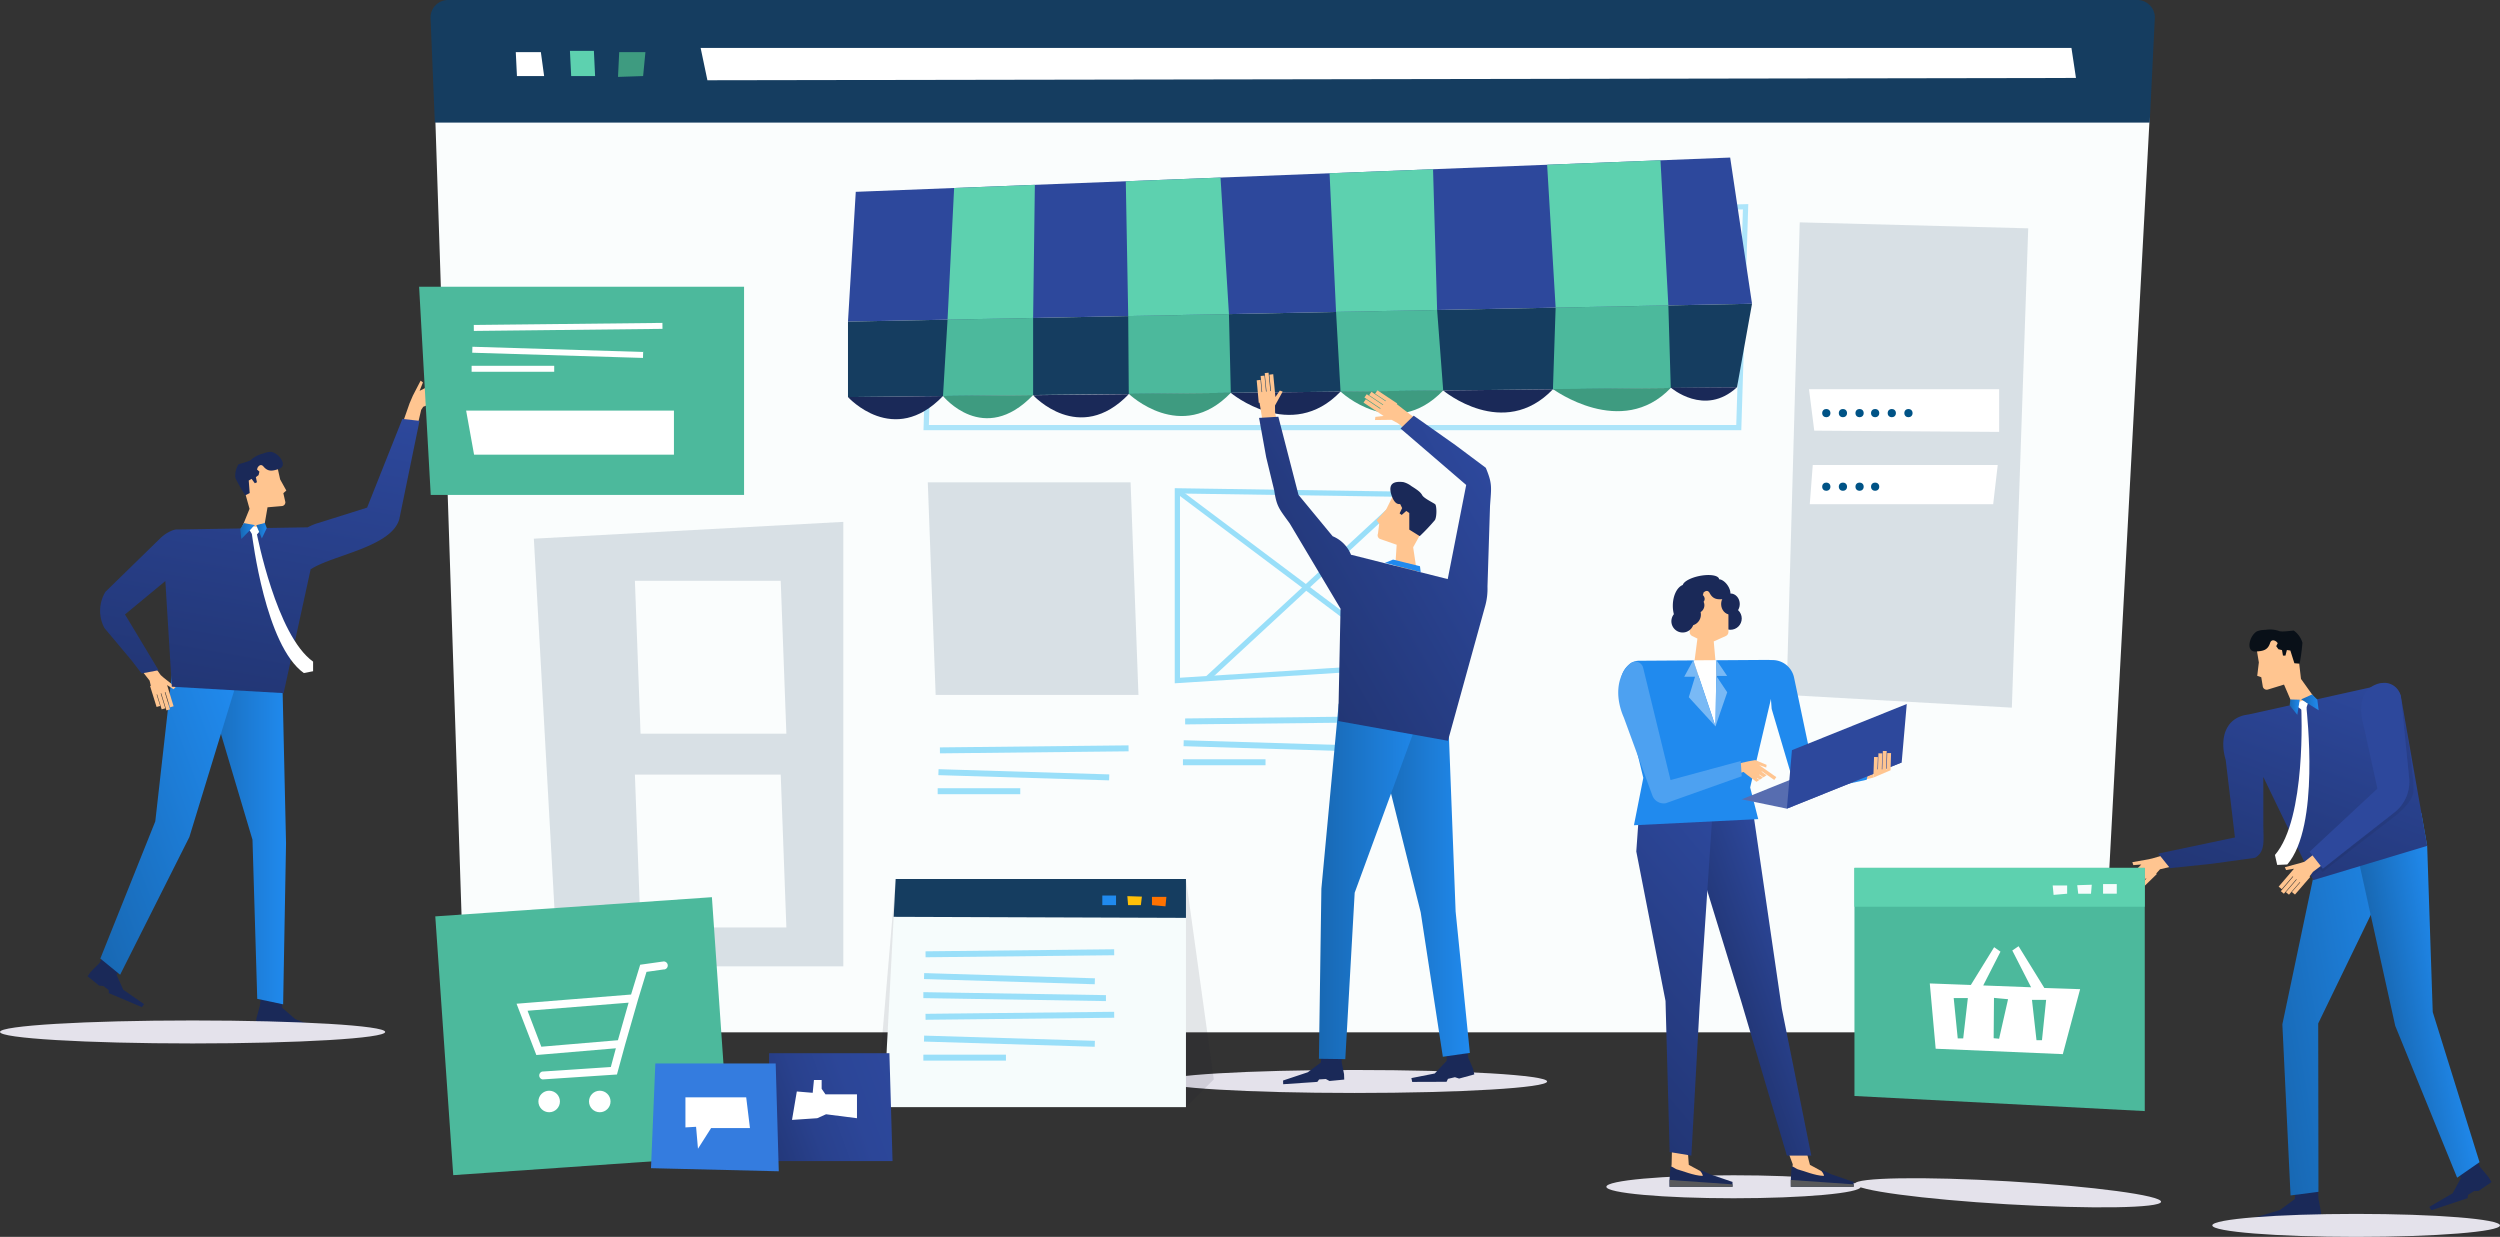 <svg xmlns="http://www.w3.org/2000/svg" xmlns:xlink="http://www.w3.org/1999/xlink" viewBox="0 0 619.94 306.72"><rect x="0" y="0" width="619.94" height="306.72" fill="#333333" stroke="none"/><defs><style>.cls-1{fill:#e4e2eb;}.cls-2{fill:#fafdfd;}.cls-3,.cls-8{fill:#153d60;}.cls-4{fill:#fff;}.cls-5{fill:#5dd1af;}.cls-6{fill:#3e9b80;}.cls-7{fill:#ade5fa;}.cls-8{opacity:0.15;}.cls-9{fill:#bdbdbc;}.cls-10{fill:#f6fcfc;}.cls-11{fill:#208aee;}.cls-12{fill:#ffc008;}.cls-13{fill:#ff7201;}.cls-14{fill:#1a2958;}.cls-15{fill:#ffc590;}.cls-16{fill:url(#New_Gradient_Swatch_1);}.cls-17{fill:url(#New_Gradient_Swatch_1-2);}.cls-18{fill:url(#New_Gradient_Swatch_2);}.cls-19{fill:url(#New_Gradient_Swatch_1-3);}.cls-20{fill:url(#New_Gradient_Swatch_1-4);}.cls-21{fill:url(#New_Gradient_Swatch_2-2);}.cls-22{fill:#091018;}.cls-23{fill:url(#New_Gradient_Swatch_1-5);}.cls-24{fill:url(#New_Gradient_Swatch_1-6);}.cls-25{fill:#191a2d;opacity:0.1;}.cls-26{fill:#2d489c;}.cls-27{fill:#4cb99c;}.cls-28{fill:#005386;}.cls-29{fill:#99dff9;}.cls-30{fill:url(#New_Gradient_Swatch_1-7);}.cls-31{fill:url(#New_Gradient_Swatch_1-8);}.cls-32{fill:#58595b;}.cls-33{fill:url(#New_Gradient_Swatch_2-3);}.cls-34{fill:url(#New_Gradient_Swatch_2-4);}.cls-35{fill:#576db0;}.cls-36{fill:none;}.cls-37{fill:#4da1f1;}.cls-38{fill:#79b9f5;}.cls-39{fill:url(#New_Gradient_Swatch_1-9);}.cls-40{fill:url(#New_Gradient_Swatch_1-10);}.cls-41{fill:url(#New_Gradient_Swatch_2-5);}.cls-42{fill:url(#linear-gradient);}.cls-43{fill:#347cdf;}</style><linearGradient id="New_Gradient_Swatch_1" x1="49.11" y1="205.99" x2="70.93" y2="205.99" gradientUnits="userSpaceOnUse"><stop offset="0" stop-color="#1868b3"/><stop offset="1" stop-color="#208aee"/></linearGradient><linearGradient id="New_Gradient_Swatch_1-2" x1="14.12" y1="208.12" x2="65.09" y2="189.57" xlink:href="#New_Gradient_Swatch_1"/><linearGradient id="New_Gradient_Swatch_2" x1="56.46" y1="172.73" x2="69.59" y2="98.28" gradientUnits="userSpaceOnUse"><stop offset="0" stop-color="#223675"/><stop offset="1" stop-color="#2d489c"/></linearGradient><linearGradient id="New_Gradient_Swatch_1-3" x1="560.81" y1="255.69" x2="604.82" y2="247.93" xlink:href="#New_Gradient_Swatch_1"/><linearGradient id="New_Gradient_Swatch_1-4" x1="591.24" y1="249.23" x2="608.3" y2="246.22" xlink:href="#New_Gradient_Swatch_1"/><linearGradient id="New_Gradient_Swatch_2-2" x1="563.52" y1="224.55" x2="584.49" y2="166.92" xlink:href="#New_Gradient_Swatch_2"/><linearGradient id="New_Gradient_Swatch_1-5" x1="570.64" y1="174.17" x2="574.97" y2="174.17" xlink:href="#New_Gradient_Swatch_1"/><linearGradient id="New_Gradient_Swatch_1-6" x1="567.78" y1="175.35" x2="570.28" y2="175.35" xlink:href="#New_Gradient_Swatch_1"/><linearGradient id="New_Gradient_Swatch_1-7" x1="59.57" y1="131.68" x2="63.21" y2="131.68" xlink:href="#New_Gradient_Swatch_1"/><linearGradient id="New_Gradient_Swatch_1-8" x1="63.56" y1="131.59" x2="66.15" y2="131.59" xlink:href="#New_Gradient_Swatch_1"/><linearGradient id="New_Gradient_Swatch_2-3" x1="427.84" y1="244.61" x2="447.85" y2="237.32" xlink:href="#New_Gradient_Swatch_2"/><linearGradient id="New_Gradient_Swatch_2-4" x1="393.22" y1="260.89" x2="441.03" y2="220.77" xlink:href="#New_Gradient_Swatch_2"/><linearGradient id="New_Gradient_Swatch_1-9" x1="340.87" y1="219.86" x2="364.49" y2="219.86" xlink:href="#New_Gradient_Swatch_1"/><linearGradient id="New_Gradient_Swatch_1-10" x1="327.06" y1="217.84" x2="353.65" y2="217.84" xlink:href="#New_Gradient_Swatch_1"/><linearGradient id="New_Gradient_Swatch_2-5" x1="317.54" y1="154.09" x2="372.2" y2="122.53" xlink:href="#New_Gradient_Swatch_2"/><linearGradient id="linear-gradient" x1="187.97" y1="281.11" x2="223.15" y2="268.31" gradientUnits="userSpaceOnUse"><stop offset="0" stop-color="#223675"/><stop offset="0.06" stop-color="#23387a"/><stop offset="0.36" stop-color="#29418d"/><stop offset="0.67" stop-color="#2c4698"/><stop offset="1" stop-color="#2d489c"/></linearGradient></defs><title>03</title><g id="Calque_2" data-name="Calque 2"><g id="Elements"><ellipse class="cls-1" cx="335.89" cy="268.18" rx="47.76" ry="2.85"/><path class="cls-2" d="M516.22,256H120.12a4.87,4.87,0,0,1-4.87-4.87l-7.36-223.4H533.14l-12,223.4A4.87,4.87,0,0,1,516.22,256Z"/><path class="cls-3" d="M533.08,30.41H107.83L106.76,4.35A4.35,4.35,0,0,1,111.11,0H530a4.35,4.35,0,0,1,4.35,4.35Z"/><polygon class="cls-4" points="514.79 19.33 175.42 19.9 173.74 11.88 513.67 11.88 514.79 19.33"/><polygon class="cls-4" points="134.93 18.86 128.19 18.86 127.9 12.92 134.12 12.92 134.93 18.86"/><polygon class="cls-5" points="147.57 18.86 141.64 18.86 141.33 12.62 147.27 12.62 147.57 18.86"/><polygon class="cls-6" points="159.48 18.86 153.25 19.07 153.55 12.92 160.05 12.92 159.48 18.86"/><path class="cls-7" d="M431.8,106.68H229l1.56-50.59.61,0,202.36-5.48Zm-201.46-1.29H430.55l1.65-53.46L231.82,57.35Z"/><polygon class="cls-8" points="282.31 172.33 232.02 172.33 230.07 119.61 280.36 119.61 282.31 172.33"/><rect class="cls-9" x="230.07" y="224.55" width="36.55" height="2.49"/><polygon class="cls-8" points="498.89 175.48 443.02 172.33 446.29 55.14 502.95 56.62 498.89 175.48"/><polygon class="cls-10" points="294.09 274.54 219.14 274.54 222.1 217.97 294.09 217.97 294.09 274.54"/><polygon class="cls-3" points="294.09 227.61 221.61 227.35 222.1 217.97 294.09 217.97 294.09 227.61"/><rect class="cls-11" x="273.35" y="222.07" width="3.4" height="2.38"/><polygon class="cls-12" points="279.55 222.22 283.16 222.34 282.91 224.45 279.74 224.45 279.55 222.22"/><polygon class="cls-13" points="285.66 222.4 289.24 222.4 289.01 224.75 285.66 224.45 285.66 222.4"/><polygon class="cls-14" points="70.18 244.9 65.14 243.86 64.45 249.35 63.59 252.51 63.43 253.94 67.31 254.59 68.3 254.14 70.07 254.38 70.49 255.07 78.86 255.9 78.97 254.93 73.21 252.71 69.94 249.87 70.18 244.9"/><polygon class="cls-15" points="99.06 107.17 101.55 100.05 102.38 98.11 104.3 94.4 104.88 94.83 104.05 96.92 108.95 94.42 109.35 95.26 105.84 97.05 105.9 97.18 109.86 95.16 110.27 96 106.3 98.01 106.36 98.13 109.81 96.36 110.21 97.2 106.76 98.97 106.81 99.08 109.45 97.72 109.85 98.55 105.39 100.7 104.95 100.87 104.44 101.64 103.03 107.69 99.06 107.17"/><polygon class="cls-14" points="31.45 235.95 27.72 233.15 24.67 238.8 22.5 240.99 21.72 242.09 24.59 244.41 25.61 244.5 26.96 245.51 26.98 246.27 35.19 249.75 35.72 249 30.55 245.41 28.92 241.75 31.45 235.95"/><polygon class="cls-16" points="70.03 169.16 70.93 209.11 70.21 249.05 63.79 247.69 62.61 208.24 49.11 162.94 70.03 169.16"/><polygon class="cls-17" points="58.23 170.73 46.96 207.56 29.79 241.71 24.88 237.7 38.51 203.67 42.85 165.17 44.81 157.65 58.23 170.73"/><path class="cls-15" d="M71,121.64l-1.53-2.76-1-4.48-9.31,2,2.72,9.78h0l-3.28,8.08,6.07,1.24,1.67-9.7,3.58-.31a.93.93,0,0,0,.84-1l-.5-2.19Z"/><path class="cls-14" d="M63.89,115.94s.66-1.19,1.46-.24c1.16,1.37,2.24,1.09,3.82.58,2.33-.75,0-4-2-4.23a5,5,0,0,0-1.94.43,6.34,6.34,0,0,0-2.81,1.4c-.52.58-2.91,1.08-3.28,1.27a5.3,5.3,0,0,0-.77,3.41,44,44,0,0,0,2.46,4.27l1.09-.56-.24-3.11.71-.41.8,1.08.53-.24-.27-1.27.67-.5.21-.86-.6-.54Z"/><polygon class="cls-15" points="36.46 162.68 39.85 167.4 40.56 168.03 43.55 170.41 43.02 170.91 41.44 169.88 43.05 175.14 42.16 175.4 41 171.62 40.87 171.66 42.16 175.91 41.27 176.16 39.98 171.91 39.85 171.94 40.99 175.65 40.09 175.9 38.96 172.19 38.84 172.23 39.72 175.06 38.83 175.31 37.22 170.13 37.4 170.07 37.1 168.78 33.76 164.5 36.46 162.68"/><path class="cls-18" d="M99.78,103.88l-8.75,22-11.91,3.75a13.07,13.07,0,0,0-2.8,1.13l-31.9.54h-.1l-.37,0a3.62,3.62,0,0,0-.39,0l-.4.1-.25.07a9.06,9.06,0,0,0-3.09,1.94L26.14,146.76a9.08,9.08,0,0,0-.23,9l6.71,8L35.1,167l4.22-.8L31,152.37l10-8.28,1.61,26.2,27.72,1.59,6.72-30.79h.13c5.36-3.46,20-5.47,21.85-12.41l5-24.32Z"/><polygon class="cls-15" points="539.49 211.19 533.76 212.86 532.77 213.09 528.77 213.8 529.01 214.53 531 214.38 526.83 218.48 527.54 219.17 530.53 216.22 530.64 216.33 527.27 219.65 527.97 220.34 531.35 217.01 531.44 217.11 528.5 220 529.21 220.69 532.15 217.8 532.25 217.89 529.99 220.09 530.69 220.78 534.83 216.75 534.69 216.61 535.63 215.56 541.09 214.27 539.49 211.19"/><polygon class="cls-14" points="569.22 292.04 574.65 291.36 574.92 297.24 575.57 300.66 575.62 302.2 571.45 302.56 570.44 302 568.54 302.1 568.04 302.8 559.08 302.98 559.05 301.94 565.35 300.07 569.06 297.33 569.22 292.04"/><polygon class="cls-14" points="608.03 285.79 612.23 283.13 614.99 289.38 617.1 291.89 617.85 293.12 614.6 295.34 613.51 295.35 612 296.31 611.91 297.11 602.92 300.11 602.41 299.28 608.2 295.9 610.23 292.16 608.03 285.79"/><polygon class="cls-19" points="574.87 211.72 565.97 254.01 568 296.44 574.92 295.54 574.86 253.79 597.58 206.87 574.87 211.72"/><polygon class="cls-20" points="585.1 214.37 593.96 254.38 609.31 292.04 614.86 288.19 603.26 250.96 601.88 209.76 600.43 201.62 585.1 214.37"/><path class="cls-15" d="M576.42,176.51l-5.83-8.16-1.25-10.65-10,1.74.8,4.82-.4,3.33,1,.35.39,2.36a1,1,0,0,0,1.25.69l4-1.23,4.1,9.53Z"/><path class="cls-21" d="M601.88,209.76l-6.54-37.18a4,4,0,0,0-5-2.68l-32.65,7.25-1.11.19c-5,1.18-6.13,6.19-4.66,11.1l2.29,19.23-19,4,2.9,3.61,10.39-1.09,10.7-1.48c2.61-1.54,2.07-4.24,2.05-8.28l0-11.76,12.37,25.59Z"/><path class="cls-22" d="M564.47,159.1s-1.13-.91-1.54.35c-.59,1.81-1.77,2-3.53,2.11-2.6.2-1.65-3.9.26-5a5.34,5.34,0,0,1,2.08-.36,6.75,6.75,0,0,1,3.34.25c.75.36,3.3-.11,3.74-.07a5.64,5.64,0,0,1,2.13,3,46.82,46.82,0,0,1-.7,5.2l-1.3-.11-1-3.16-.86-.12-.35,1.38-.62,0-.24-1.36L565,161l-.55-.76.37-.77Z"/><polygon class="cls-4" points="570.17 174.03 571.12 173.68 572.3 174.42 571.86 175.76 570.94 176.11 569.76 175.28 570.17 174.03"/><polygon class="cls-23" points="574.64 173.49 573.34 172.21 570.64 173.42 574.97 176.13 574.64 173.49"/><polygon class="cls-24" points="567.78 174.9 567.95 173.45 570.28 173.51 569.67 177.25 567.78 174.9"/><polygon class="cls-15" points="576.41 209.72 571.47 213.68 570.51 213.99 566.59 215.04 566.89 215.75 568.86 215.42 565.05 219.86 565.81 220.49 568.55 217.3 568.66 217.39 565.59 220.99 566.35 221.62 569.43 218.02 569.53 218.11 566.84 221.24 567.61 221.86 570.3 218.73 570.4 218.81 568.33 221.2 569.1 221.83 572.88 217.46 572.72 217.33 573.57 216.2 578.27 212.65 576.41 209.72"/><path class="cls-4" d="M567.19,214.37l-2.5.11-.56-2.47c7.83-9,6.55-36.2,6.53-36.49l1.29-.08C572,176.64,575.37,204.95,567.19,214.37Z"/><path class="cls-25" d="M596.76,180.65l-1.26-7.14,0,.48,1.87,18.65a9.66,9.66,0,0,1-3.62,8.87l-10.3,8.07L576,215.46l-.55-.71-1.92,1.45-.6.8.3.62,2.16-2.16.48.81,17.67-13.61s4.59-3.34,4.91-6.24S596.76,180.65,596.76,180.65Z"/><path class="cls-26" d="M591.15,169.33l-.92.08c-5,1.14-5.4,6.13-4,11l3.31,15.15-16.82,15.65,3.29,4.2,7.44-5.88,10.3-8.07a9.66,9.66,0,0,0,3.62-8.87l-2-19.56A4.13,4.13,0,0,0,591.15,169.33Z"/><polygon class="cls-27" points="459.86 271.78 531.85 275.52 531.85 215.21 459.86 215.21 459.86 271.78"/><rect class="cls-5" x="459.86" y="215.21" width="72" height="9.64" transform="translate(991.71 440.06) rotate(180)"/><rect class="cls-10" x="521.51" y="219.23" width="3.4" height="2.38"/><polygon class="cls-10" points="518.71 219.39 515.1 219.51 515.35 221.62 518.52 221.62 518.71 219.39"/><polygon class="cls-10" points="512.6 219.57 509.02 219.57 509.24 221.91 512.6 221.62 512.6 219.57"/><polygon class="cls-8" points="138.29 239.62 209.12 239.62 209.12 129.41 132.38 133.58 138.29 239.62"/><polygon class="cls-4" points="448.59 96.52 495.74 96.52 495.74 107.1 449.89 106.79 448.59 96.52"/><polygon class="cls-4" points="449.52 115.31 495.39 115.31 494.26 125.03 448.78 125.03 449.52 115.31"/><circle class="cls-28" cx="452.88" cy="102.44" r="1.02"/><circle class="cls-28" cx="457" cy="102.44" r="1.02"/><circle class="cls-28" cx="461.13" cy="102.44" r="1.02"/><circle class="cls-28" cx="464.99" cy="102.44" r="1.02"/><circle class="cls-28" cx="469.12" cy="102.44" r="1.02"/><circle class="cls-28" cx="473.25" cy="102.44" r="1.02"/><circle class="cls-28" cx="452.88" cy="120.69" r="1.02"/><circle class="cls-28" cx="457" cy="120.69" r="1.02"/><circle class="cls-28" cx="461.13" cy="120.69" r="1.02"/><circle class="cls-28" cx="464.99" cy="120.69" r="1.02"/><polygon class="cls-27" points="184.51 71.11 103.93 71.11 106.81 122.73 184.51 122.73 184.51 71.11"/><polygon class="cls-4" points="115.59 101.82 117.56 112.75 167.12 112.75 167.12 101.82 115.59 101.82"/><rect class="cls-4" x="117.5" y="80.32" width="46.78" height="1.48" transform="translate(-0.89 1.56) rotate(-0.63)"/><rect class="cls-4" x="137.56" y="66.19" width="1.48" height="42.36" transform="translate(46.74 222.94) rotate(-88.25)"/><rect class="cls-4" x="116.95" y="90.71" width="20.48" height="1.48"/><rect class="cls-29" x="233.08" y="185.07" width="46.78" height="1.48" transform="translate(-2 2.8) rotate(-0.62)"/><rect class="cls-29" x="253.14" y="170.95" width="1.48" height="42.36" transform="translate(54.09 440.02) rotate(-88.25)"/><rect class="cls-29" x="232.52" y="195.46" width="20.48" height="1.48"/><rect class="cls-29" x="293.89" y="177.89" width="46.78" height="1.48" transform="translate(-1.95 3.51) rotate(-0.63)"/><rect class="cls-29" x="313.95" y="163.76" width="1.48" height="42.36" transform="translate(120.22 493.84) rotate(-88.25)"/><rect class="cls-29" x="293.34" y="188.28" width="20.48" height="1.48"/><path class="cls-29" d="M291.31,169.44V121.06l58.09.87,1,43.73Zm1.3-47.06v45.68l56.46-3.61-.93-41.24Z"/><rect class="cls-29" x="320.2" y="107.28" width="1.29" height="72.22" transform="translate(13.6 313.98) rotate(-53.12)"/><rect class="cls-29" x="290.49" y="144.77" width="67.23" height="1.3" transform="translate(-12.58 258.71) rotate(-42.76)"/><polygon class="cls-2" points="195 181.93 158.84 181.93 157.44 144.02 193.6 144.02 195 181.93"/><polygon class="cls-2" points="195 229.99 158.84 229.99 157.44 192.08 193.6 192.08 195 229.99"/><rect class="cls-27" x="110.07" y="224.79" width="68.76" height="64.32" transform="translate(-17.43 10.61) rotate(-3.97)"/><path class="cls-4" d="M164.15,238.47l-5.4.76-2.26,7.39-28.4,2.28L133,261.62l19.72-1.67-1.25,4.64-17,1.13a1,1,0,0,0,.06,1.95h.07l18.39-1.22,2-7.33,3.25-11.32,2.08-6.8,4.18-.59a1,1,0,1,0-.27-1.93Zm-10.92,19.48-19,1.61-3.41-8.92,25.06-2Z"/><circle class="cls-4" cx="148.73" cy="273.14" r="2.67"/><circle class="cls-4" cx="136.18" cy="273.14" r="2.67"/><path class="cls-4" d="M506.95,245l-6.39-10.36L499,235.7l4.66,9.12-11.87-.45,4.28-8.38-1.57-1.11-5.78,9.37-10.18-.38L480,260.06l31.53,1.34,4.29-16.11Zm-20.12,12.49h-1.36l-1-10h3.51Zm8.9.09-1.35-.13.08-10,3.49.33Zm10.63.36H505l-1.12-10,3.51,0Z"/><polygon class="cls-25" points="294.09 217.97 300.99 267.66 294.09 274.54 294.09 217.97"/><ellipse class="cls-1" cx="47.76" cy="255.9" rx="47.76" ry="2.85"/><ellipse class="cls-1" cx="429.88" cy="294.29" rx="31.54" ry="2.85"/><ellipse class="cls-1" cx="584.27" cy="303.87" rx="35.67" ry="2.85"/><ellipse class="cls-1" cx="497.96" cy="295.82" rx="2.85" ry="38.03" transform="translate(173.43 775.55) rotate(-86.64)"/><polygon class="cls-30" points="59.57 131.16 60.48 129.71 63.21 130.22 59.84 133.65 59.57 131.16"/><path class="cls-4" d="M75.34,166.9l2.3-.45,0-2.38c-9.14-6.53-13.92-31.65-14-31.92l-1.19.21C62.65,133.47,65.8,160.08,75.34,166.9Z"/><polygon class="cls-4" points="63.77 130.68 62.83 130.57 61.91 131.51 62.61 132.64 63.53 132.75 64.42 131.73 63.77 130.68"/><polygon class="cls-31" points="66.15 130.95 65.68 129.67 63.56 130.23 64.93 133.52 66.15 130.95"/><polygon class="cls-15" points="414.65 283.19 418.41 283.58 418.78 288.86 424.5 291.94 423.82 293.31 414.58 293.16 414.35 290.33 414.52 288.72 414.65 283.19"/><path class="cls-14" d="M414.16,290.31l.11-.89c0-.48,1.16.46,1.49.54,1.45.37,4.27,1.57,6.39,1.63.31,0-.23-.86-.56-1.29l.29-.1,2.2,1,5.54,1.89v1.21H414v-1.79Z"/><polygon class="cls-32" points="429.63 294.29 429.63 293.69 414.03 292.6 414.03 293.19 414.04 294.29 429.63 294.29"/><polygon class="cls-15" points="442.51 283.19 447.46 283.71 448.83 288.86 454.54 291.94 453.87 293.31 444.63 293.16 444.39 290.33 444.56 288.72 442.51 283.19"/><path class="cls-14" d="M444.21,290.31l.11-.89c0-.48,1.16.46,1.49.54,1.45.37,4.27,1.57,6.39,1.63.31,0-.23-.86-.56-1.29l.29-.1,2.2,1,5.54,1.89v1.21H444.08v-1.79Z"/><polygon class="cls-32" points="459.68 294.29 459.68 293.69 444.07 292.6 444.07 293.19 444.08 294.29 459.68 294.29"/><polygon class="cls-33" points="434.71 201.22 441.85 250.13 449.16 286.56 443.1 286.56 431.74 248.18 416.63 198.97 434.71 201.22"/><polygon class="cls-15" points="459.96 193.85 464.54 192.83 464.61 190.88 459.6 191.17 459.96 193.85"/><polygon class="cls-34" points="424.68 201.29 421.46 249.57 419.42 286.56 414.03 285.68 413.01 248.22 405.76 211.15 406.4 202.16 424.68 201.29"/><path class="cls-11" d="M436,203.12l-30.82,1.52,2.32-11.75-5.46-22.56c-.71-3.84,2.18-6.48,4.32-6.48l32.13-.21a2.33,2.33,0,0,1,2.3,2.72L434,195.27Z"/><path class="cls-22" d="M426,150.85"/><path class="cls-11" d="M462.89,193.36l-15,3.26a3,3,0,0,1-3.1-2.39l-5.46-18.44-.91-12h0a5.48,5.48,0,0,1,6.47,4.26l4.84,23,13.77-.64Z"/><polygon class="cls-35" points="443.1 200.53 431.9 198.21 466.11 184.45 471.57 189.08 443.1 200.53"/><polygon class="cls-26" points="444.36 186.02 472.83 174.57 471.57 189.08 443.1 200.53 444.36 186.02"/><polygon class="cls-15" points="464.72 187.72 465.67 187.73 465.56 190.77 465.69 190.77 465.81 186.8 466.76 186.81 466.64 190.78 466.77 190.78 466.9 186.22 467.86 186.23 467.72 190.78 467.86 190.79 467.99 186.74 468.94 186.75 468.81 191.01 464.54 192.83 464.72 187.72"/><polygon class="cls-36" points="436.24 192.18 436.31 192.08 437.28 192.76 437.17 192.83 436.24 192.18"/><polygon class="cls-36" points="435.65 192.97 435.72 192.88 436.38 193.35 436.28 193.41 435.65 192.97"/><polygon class="cls-15" points="428.52 189.91 433.6 188.78 435.26 188.48 438.08 189.67 437.98 190.34 436.23 189.72 440.49 192.71 439.97 193.41 436.91 191.27 436.83 191.37 438.07 192.24 438.07 192.24 437.28 192.76 436.31 192.08 436.24 192.18 437.17 192.83 436.38 193.35 435.72 192.88 435.65 192.97 436.28 193.41 435.56 193.88 433.6 192.41 433.32 192.21 432.35 191.42 427.55 192.84 428.52 189.91"/><path class="cls-37" d="M414.25,193.43l17.41-4.72.24,3.78-18.82,6.69a3,3,0,0,1-3.36-2l-7.05-19.25c-2-4.53-2.12-10,1.53-13.37h0a2,2,0,0,1,3.27,1.07Z"/><circle class="cls-14" cx="429.11" cy="153.37" r="2.8"/><path class="cls-15" d="M419,145.71v11a1.11,1.11,0,0,0,.61,1l1.31.65-1.19,9.16,6,.22-.76-8.68,3-1.35a1.1,1.1,0,0,0,.64-1v-11Z"/><ellipse class="cls-14" cx="429.11" cy="149.79" rx="2.31" ry="2.62"/><path class="cls-14" d="M426.7,143.72a1.57,1.57,0,0,0-.41-.07s0,0,0-.07c-.18-.92-2.35-1.25-4.84-.76-2.21.44-3.93,1.39-4.16,2.24-1.42.54-2.47,2.64-2.47,5.16a8.41,8.41,0,0,0,.26,2.09,2.79,2.79,0,1,0,4.79,2.72,2.76,2.76,0,0,0,1.84-3.25,2,2,0,0,0,.74-2.56,1.08,1.08,0,0,0,.19-1.1h0a1.23,1.23,0,0,0-.39-.56,1.23,1.23,0,0,0,.15-.51l0-.06s.95-1.08,1.56.08c.88,1.67,2.06,1.63,3.8,1.46C430.36,148.27,428.74,144.44,426.7,143.72Z"/><polygon class="cls-4" points="425.64 163.7 425.4 180.13 419.89 163.74 425.64 163.7"/><polygon class="cls-38" points="425.64 163.7 428.29 167.61 425.6 167.61 428.31 171.67 425.4 180.13 425.64 163.7"/><polygon class="cls-38" points="419.89 163.7 417.65 167.81 420.33 167.81 418.78 172.89 425.4 180.13 419.89 163.7"/><polygon class="cls-26" points="212.21 47.57 429.04 39.07 434.46 75.32 210.28 79.75 212.21 47.57"/><polygon class="cls-3" points="210.28 79.75 210.28 98.46 430.74 96.02 434.46 75.32 210.28 79.75"/><polygon class="cls-5" points="236.6 46.62 234.97 79.26 256.19 78.84 256.62 45.83 236.6 46.62"/><polygon class="cls-5" points="279.17 44.95 279.77 78.37 304.75 77.88 302.66 44.02 279.17 44.95"/><polygon class="cls-5" points="329.7 42.96 331.31 77.35 356.37 76.86 355.36 41.96 329.7 42.96"/><polygon class="cls-5" points="411.76 39.74 383.65 40.85 385.76 76.28 413.71 75.73 411.76 39.74"/><polygon class="cls-27" points="234.97 79.26 256.19 78.84 256.19 97.95 233.84 98.2 234.97 79.26"/><polygon class="cls-27" points="279.77 78.37 279.91 97.69 305.21 97.41 304.75 77.88 279.77 78.37"/><polygon class="cls-27" points="331.31 77.35 332.42 97.11 357.88 96.83 356.37 76.86 331.31 77.35"/><polygon class="cls-27" points="385.76 76.28 385.09 96.52 414.31 96.2 413.71 75.73 385.76 76.28"/><path class="cls-14" d="M210.28,98.46s11.29,12.55,23.56-.26Z"/><path class="cls-14" d="M256.19,98s11.44,12.55,23.72-.26Z"/><path class="cls-14" d="M305.21,97.42s14.94,12.5,27.21-.31Z"/><path class="cls-14" d="M357.88,96.83s14.94,12.51,27.21-.3Z"/><path class="cls-6" d="M233.84,98.2s10.08,12.56,22.36-.25Z"/><path class="cls-6" d="M279.91,97.66s13,12.56,25.3-.25Z"/><path class="cls-6" d="M332.42,97.09s13.18,12.54,25.46-.27Z"/><path class="cls-6" d="M385.08,96.47s17,12.54,29.23-.27Z"/><path class="cls-14" d="M414.31,96.11s8.42,7.35,16.43-.09Z"/><polygon class="cls-14" points="358.61 257.33 363.42 256.19 364.09 262.26 365.29 265.03 365.59 266.43 361.82 267.46 360.79 267.12 359.06 267.53 358.71 268.26 350.19 268.29 349.99 267.34 355.78 266.2 358.74 263.06 358.61 257.33"/><polygon class="cls-39" points="340.87 180.46 352.3 226.25 357.79 262.05 364.49 261.09 360.96 226.03 359.11 177.68 340.87 180.46"/><polygon class="cls-15" points="311.63 94.31 312.58 94.19 312.86 97.24 312.99 97.23 312.61 93.24 313.56 93.13 313.94 97.11 314.07 97.1 313.62 92.53 314.57 92.41 315.02 96.98 315.17 96.97 314.77 92.91 315.73 92.79 316.27 98.45 317.37 96.85 318.07 97.11 316.17 100.56 316.19 102.25 316.19 102.25 316.78 105.42 313.32 105.95 312.68 101.9 312.68 101.9 312.34 99.87 312.14 99.89 311.63 94.31"/><polygon class="cls-15" points="341.57 96.79 340.99 97.61 343.67 99.39 343.59 99.5 340.09 97.16 339.51 97.99 343.01 100.33 342.93 100.44 338.92 97.75 338.34 98.57 342.35 101.27 342.27 101.39 338.7 99 338.12 99.83 343.09 103.15 341.06 103.38 340.96 104.16 345.1 104.11 346.65 104.97 346.65 104.97 349.29 107.1 351.51 104.15 348.08 101.54 348.08 101.54 346.37 100.21 346.48 100.05 341.57 96.79"/><path class="cls-15" d="M355.59,126.43,346,121.78l-2.28,4.59L341.37,129l.64.91-.31,2.42a1,1,0,0,0,.64,1.36l4,1.4-.64,9.91,6.16.21-1.43-9.5Z"/><path class="cls-22" d="M357.31,127.65"/><polygon class="cls-11" points="352.12 140.41 345.44 138.76 343.44 139.58 352.3 141.89 352.12 140.41"/><path class="cls-14" d="M348,119.55a5.61,5.61,0,0,1,2,1c1.5.94,2.27,1.49,2.68,2.26s2.88,1.93,3.22,2.24.47,2.88-.06,3.9a49.16,49.16,0,0,1-3.78,4l-2.59-1.62v-4.11l-.74-.52-1.15,1-.51-.4.63-1.31-.49-1c-.85.11-1.6-.45-2.22-2.41C344.19,119.8,345.77,119.29,348,119.55Z"/><polygon class="cls-14" points="328.06 255.9 332.7 255.63 332.7 263.36 333.29 266.37 333.34 267.71 329.68 268.06 328.78 267.57 327.11 267.67 326.67 268.28 318.2 268.86 318.17 267.94 324.29 265.9 327.54 263.47 328.06 255.9"/><polygon class="cls-40" points="331.97 174.49 327.67 220.37 327.06 262.55 333.6 262.64 335.93 221.37 353.65 173.04 331.97 174.49"/><path class="cls-41" d="M368.44,116l-7.52-5.62-10.35-7.3-3.27,3.18,16.28,14L359,143.6l-23.8-6c-.06,0-.11,0-.17,0a8.29,8.29,0,0,0-4.57-4.63L322,122.72l-5-19.38-4.78.29,1.76,9.74,2,8.25c.59,4.06,1.28,4.62,3.86,8.21l12.58,21.11-.57,27.86,27.2,4.9,9.16-33.14a16.07,16.07,0,0,0,.65-5.11l.63-20C369.81,120.86,370.12,120,368.44,116Z"/><rect class="cls-29" x="229.52" y="235.64" width="46.78" height="1.48" transform="translate(-2.55 2.76) rotate(-0.62)"/><rect class="cls-29" x="249.59" y="221.52" width="1.48" height="42.36" transform="translate(0.09 485.49) rotate(-88.25)"/><polygon class="cls-29" points="274.25 248.25 228.97 247.51 228.97 246.03 274.25 246.77 274.25 248.25"/><rect class="cls-29" x="229.52" y="251.14" width="46.78" height="1.48" transform="translate(-2.72 2.76) rotate(-0.62)"/><rect class="cls-29" x="249.59" y="237.01" width="1.48" height="42.36" transform="translate(-15.4 500.52) rotate(-88.25)"/><rect class="cls-29" x="228.97" y="261.53" width="20.48" height="1.48"/><polygon class="cls-25" points="222.1 217.97 219.14 274.54 217.43 272.76 222.1 217.97"/><polygon class="cls-42" points="190.72 261.17 220.55 261.17 221.33 287.91 190.44 287.91 190.72 261.17"/><polygon class="cls-4" points="197.59 270.66 201.53 270.99 201.84 267.81 203.75 267.81 203.75 269.99 204.69 271.36 212.51 271.36 212.51 277.29 204.84 276.31 202.66 277.29 196.4 277.71 197.59 270.66"/><polygon class="cls-43" points="162.51 263.71 192.35 263.71 193.12 290.45 161.43 289.68 162.51 263.71"/><polygon class="cls-4" points="169.97 272.12 185.04 272.12 185.97 279.73 176.34 279.73 173.08 284.86 172.61 279.42 169.97 279.57 169.97 272.12"/></g></g></svg>